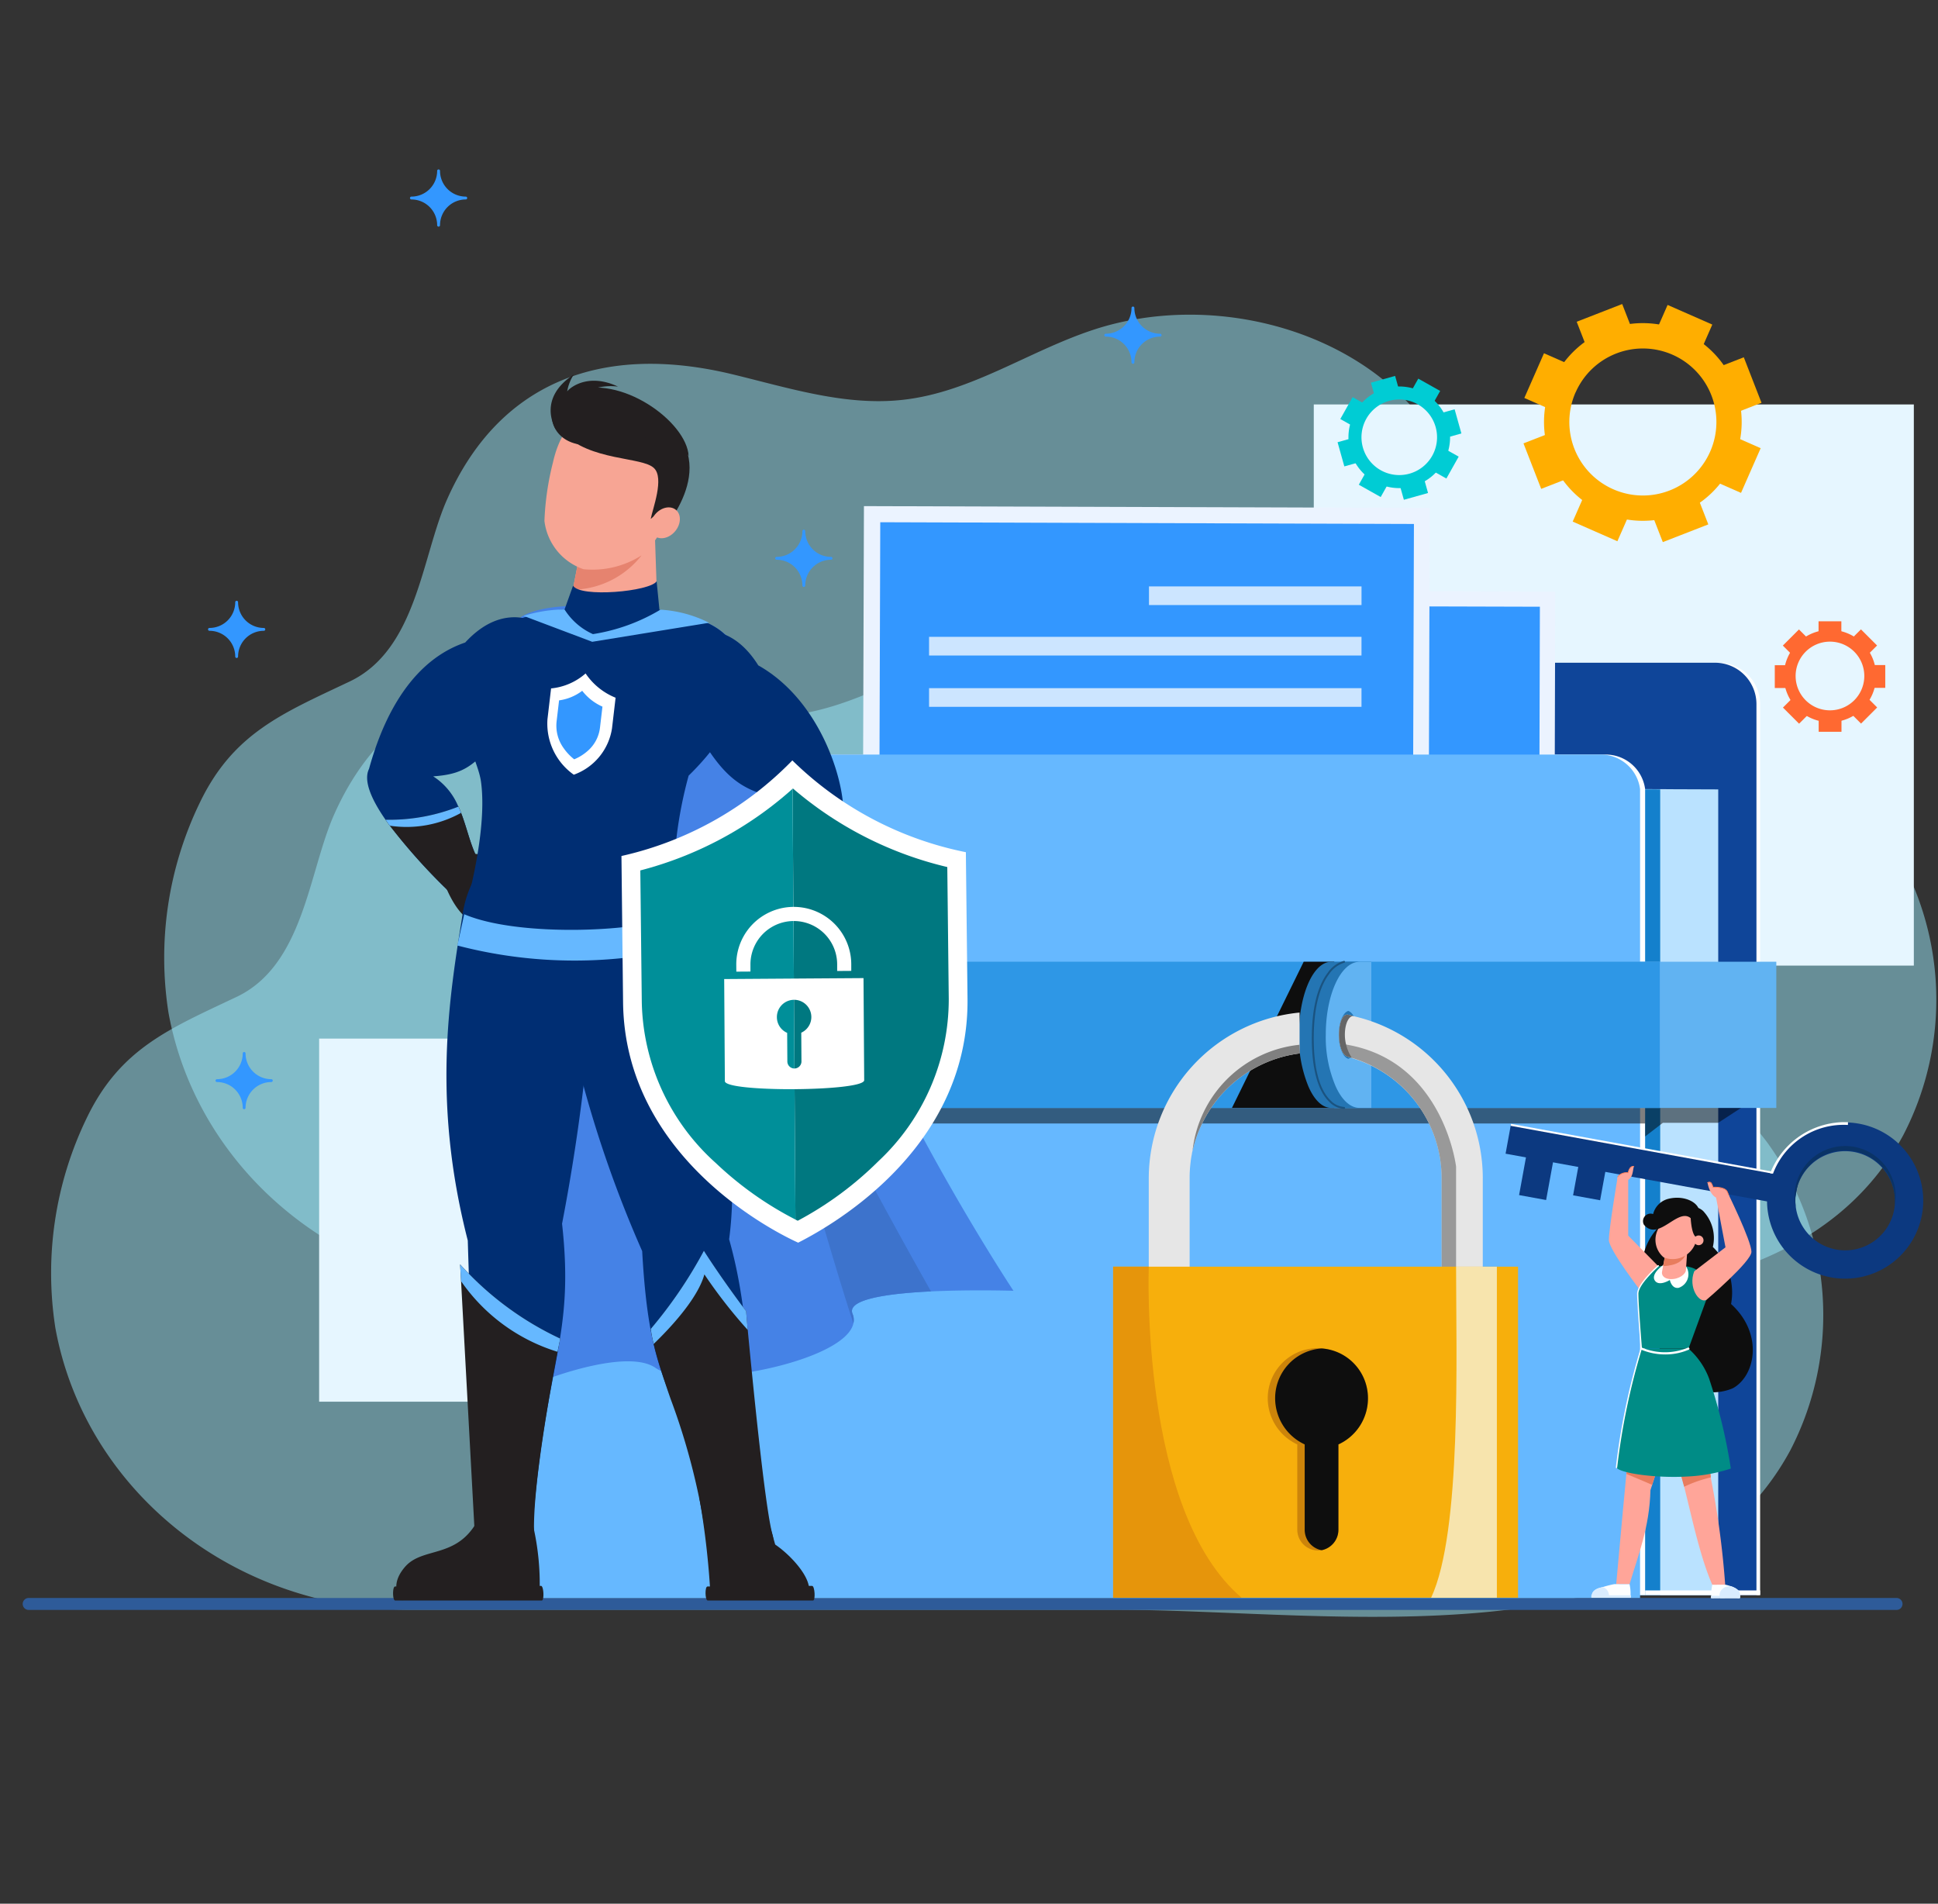 <svg xmlns="http://www.w3.org/2000/svg" viewBox="0 0 150 147.336"><rect x="0" y="0" width="150" height="147.336" fill="#333333" stroke="none"/><defs><style>.cls-2{fill:#9deafc;mix-blend-mode:multiply;opacity:.5}.cls-4{fill:#e6f6ff}.cls-5{fill:#fff}.cls-9{fill:#ebf3ff}.cls-10{fill:#3397ff}.cls-11{fill:#e3eeff}.cls-12{fill:#cce5ff}.cls-13{fill:#66b8ff}.cls-15{fill:#61b3f2}.cls-17{fill:#0e0e0e}.cls-18{fill:#2475b3}.cls-21{fill:#e6e6e6}.cls-31{fill:#002e73}.cls-32{fill:#231f20}.cls-33{fill:#f7a594}.cls-35{fill:#d9ffff}.cls-38{fill:#ffa599}.cls-39{fill:#008c86}.cls-40{fill:#e87c5d}.cls-41{fill:#fdfeff}.cls-42{fill:#d9ecff}.cls-43{fill:#0c3980}.cls-45{fill:#ff7e59}.cls-46{fill:#ffae00}.cls-47{fill:#ff6931}.cls-48{fill:#00ccd4}</style></defs><g style="isolation:isolate"><g id="Layer_1" data-name="Layer 1"><path class="cls-2" d="m47.922 53.373-.027-.007c-10.234-2.462-18.076.743-22.044 9.7-1.964 4.433-2.336 11.618-7.538 14.088S9.3 81.143 6.709 86.538a27.508 27.508 0 0 0-2.421 16.251c2.268 12.445 13.679 21.8 27.458 21.8h54.591c16.842 0 43.116 4.5 52.225-12.328a22.744 22.744 0 0 0-1.824-23.9 28.717 28.717 0 0 0-17.518-10.809c-2.925-.592-6.68.02-9.1-1.8-2.158-1.619-2.8-4.706-3.436-7.055-1.212-4.455-2.8-8.951-5.961-12.581-5.711-6.556-16.149-9-24.747-6.209-5.035 1.634-9.515 4.852-14.813 5.448-4.472.504-8.886-.933-13.241-1.982Z"/><path class="cls-2" d="m56.672 28.965-.027-.007c-10.234-2.458-18.076.742-22.045 9.7-1.964 4.433-2.336 11.618-7.538 14.088s-9.009 3.989-11.6 9.384a27.508 27.508 0 0 0-2.421 16.251c2.268 12.445 13.679 21.8 27.458 21.8h54.588c16.842 0 43.116 4.5 52.225-12.328a22.744 22.744 0 0 0-1.824-23.9 28.715 28.715 0 0 0-17.517-10.815c-2.926-.592-6.681.02-9.105-1.8-2.158-1.619-2.8-4.706-3.436-7.055-1.212-4.455-2.8-8.951-5.961-12.581-5.711-6.556-16.149-9-24.747-6.209-5.035 1.634-9.515 4.852-14.813 5.448-4.468.51-8.882-.927-13.237-1.976Z"/><path d="M146.769 124.6H2.242a.463.463 0 1 1 0-.925h144.527a.463.463 0 1 1 0 .925Z" style="fill:#2e5b99"/><path class="cls-4" transform="rotate(180 124.908 53.017)" d="M101.686 31.302h46.444v43.43h-46.444z"/><path class="cls-4" transform="rotate(180 40.337 94.433)" d="M24.701 80.382h31.272v28.102H24.701z"/><path class="cls-5" d="M95.677 58.4v-3.9a3.206 3.206 0 0 1 3.206-3.207h34.142a3.207 3.207 0 0 1 3.207 3.207v68.95H47.918V58.4Z"/><path d="M95.393 58.4v-3.9a3.207 3.207 0 0 1 3.207-3.208h34.141a3.207 3.207 0 0 1 3.207 3.207v68.951H47.635V58.4Z" style="fill:#0f4599"/><path style="fill:#bae2ff" d="M132.99 61.095v62.356H51.18V60.789l81.81.306z"/><path style="fill:#1480cc" d="M128.499 61.095v62.356h-81.81V60.789l81.81.306z"/><path class="cls-5" d="M43.391 58.4h80.822a3.071 3.071 0 0 1 3.119 2.675v62.376h-88.21V62.658a4.384 4.384 0 0 1 4.269-4.258Z"/><path class="cls-9" transform="rotate(-179.84 96.706 63.672)" d="M73.087 45.722h47.238v35.9H73.087z"/><path class="cls-10" transform="rotate(-179.84 96.73 63.396)" d="M74.32 46.894h44.821v33.003H74.32z"/><path class="cls-11" d="m115.317 77.3-28.803-.081 15.749-15.109 13.054 15.19z"/><path class="cls-11" d="m102.22 77.263-24.201-.068 13.132-12.487 11.069 12.555z"/><circle class="cls-11" cx="93.267" cy="58.749" r="3.336"/><path class="cls-9" transform="rotate(-179.816 88.703 58.283)" d="M66.806 39.241h43.793v38.084H66.806z"/><path class="cls-10" transform="rotate(-179.815 88.728 57.99)" d="M68.075 40.484h41.306v35.011H68.075z"/><path class="cls-12" d="M88.93 45.384h16.451v1.445H88.93z"/><path class="cls-12" transform="rotate(180 88.645 50.01)" d="M71.911 49.287h33.47v1.445h-33.47z"/><path class="cls-12" transform="rotate(180 88.645 53.983)" d="M71.911 53.261h33.47v1.445h-33.47z"/><path class="cls-13" d="M43 58.4h80.822a3.071 3.071 0 0 1 3.119 2.675v62.6H38.733V62.658A4.385 4.385 0 0 1 43 58.4Z"/><path class="cls-5" transform="rotate(180 131.782 123.271)" d="M127.332 123.092h8.9v.359h-8.9z"/><path style="mix-blend-mode:darken;opacity:.5" d="m136.232 84.783-3.242 2.115h-4.283l-1.375 1.058v-1.005h-88.21v-2.168h97.11z"/><path class="cls-15" transform="rotate(180 87.405 80.092)" d="M37.325 74.434h100.16v11.317H37.325z"/><path transform="rotate(180 82.897 80.092)" style="fill:#2e97e6" d="M37.325 74.434h91.143v11.317H37.325z"/><path class="cls-17" d="M103.272 74.434v11.313h-7.92l5.553-11.313h2.367z"/><path class="cls-18" d="M100.535 80.08a10.055 10.055 0 0 0 .733 4c.449 1.043 1.072 1.665 1.762 1.665h2.1V74.438h-2.1c-1.379 0-2.495 2.535-2.495 5.642Zm1.991 1.864c-.393-.125-.7-.895-.7-1.864 0-.945.307-1.715.7-1.84.4.125.7.9.7 1.84.001.969-.305 1.739-.7 1.864Z"/><path d="M101.606 80.08a9.671 9.671 0 0 0 .767 4c.47 1.043 1.122 1.665 1.844 1.665h.916V74.438h-.916c-1.443 0-2.611 2.535-2.611 5.642Zm1.008 0a2.026 2.026 0 0 1 1.007-1.84c.413.125.733.9.733 1.84 0 .969-.32 1.739-.733 1.864a2.039 2.039 0 0 1-1.007-1.864Z" style="fill:#3f9ee6"/><path class="cls-18" d="M101.542 80.08a10.054 10.054 0 0 0 .734 4c.448 1.043 1.072 1.665 1.761 1.665h2.1V74.438h-2.1c-1.379 0-2.495 2.535-2.495 5.642Zm1.992 1.864c-.394-.125-.7-.895-.7-1.864 0-.945.306-1.715.7-1.84.394.125.7.9.7 1.84.001.969-.306 1.739-.7 1.864Z"/><path class="cls-15" d="M102.614 80.08a9.671 9.671 0 0 0 .767 4c.469 1.043 1.122 1.665 1.843 1.665h.916V74.438h-.916c-1.442 0-2.61 2.535-2.61 5.642Zm1.007 0c0-.945.321-1.715.733-1.84.412.125.733.9.733 1.84 0 .969-.321 1.739-.733 1.864-.412-.125-.733-.895-.733-1.864Z"/><path d="M104.027 85.82a1.731 1.731 0 0 1-1.143-.544c-.615-.59-1.349-1.924-1.349-4.925 0-2.859.669-4.331 1.23-5.062a2.258 2.258 0 0 1 1.26-.924.074.074 0 0 1 .025.145 2.176 2.176 0 0 0-1.178.882c-.543.714-1.189 2.154-1.189 4.959 0 2.942.7 4.242 1.3 4.814a1.593 1.593 0 0 0 1.055.508.074.074 0 0 1 .005.147Z" style="fill:#1a5380"/><path class="cls-21" d="M104.353 81.792c.1.025.174.05.273.075-.025.025-.025.025 0 .025a9.7 9.7 0 0 1 6.96 9.271v9.447h3.181v-9.447a12.866 12.866 0 0 0-10.041-12.527 2 2 0 0 0-.373-.1c-.92-.198-.994 3.108 0 3.256ZM100.587 78.367v3.164a9.768 9.768 0 0 0-8.287 7.547 1.016 1.016 0 0 0-.05.248 5.77 5.77 0 0 0-.1.646 9.747 9.747 0 0 0-.074 1.193v9.448h-3.162v-9.448a12.906 12.906 0 0 1 11.673-12.798Z"/><path d="M104.28 80.859c7.46 1.308 8.42 9.43 8.42 9.43v10.324h-1.119v-9.448a9.732 9.732 0 0 0-7.225-9.366c-.317-.1-.515-1.031-.515-1.031s.196.045.439.091Z" style="fill:#999"/><path d="M100.587 80.859v.672a9.768 9.768 0 0 0-8.287 7.547 9.287 9.287 0 0 1 8.287-8.219Z" style="fill:gray"/><path d="M104.353 81.792c.1.025.174.05.273.075a3.352 3.352 0 0 1-.528-1.595c-.05-.97.279-1.625.628-1.636a2 2 0 0 0-.373-.1c-.92-.198-.994 3.108 0 3.256Z" style="fill:#666"/><path style="fill:#f7af0c" d="M86.155 98.034h31.342v25.62H86.155z"/><path d="M102.3 104.363a1.209 1.209 0 0 0-.3-.025 3.879 3.879 0 0 0-3.877 3.889 3.941 3.941 0 0 0 2.287 3.563v6.6A1.609 1.609 0 0 0 102 120a.844.844 0 0 0 .249-.025h.074a1.613 1.613 0 0 0 1.268-1.581v-6.6a3.913 3.913 0 0 0 2.287-3.563 3.855 3.855 0 0 0-3.578-3.868Z" style="fill:#cc840a"/><path class="cls-17" d="M102.3 104.363a3.859 3.859 0 0 0-3.605 3.864 3.941 3.941 0 0 0 2.287 3.563v6.6a1.613 1.613 0 0 0 1.268 1.581h.074a1.613 1.613 0 0 0 1.268-1.581v-6.6a3.913 3.913 0 0 0 2.287-3.563 3.855 3.855 0 0 0-3.579-3.864Z"/><path d="M96.1 123.655h-9.945V98.034h2.759s-.733 18.904 7.186 25.621Z" style="fill:#e6950b"/><path d="M110.768 123.655c2.375-5.083 1.932-18.748 1.932-25.621h3.157v25.621Z" style="fill:#f7e4ad"/><path d="M78.441 99.9s-3.216-.1-6.384.048c-3.292.16-6.536.6-6.072 1.731a1.2 1.2 0 0 1 .066.747c-.662 3.036-12.665 5.306-15.313 3.443-1.977-1.391-7.425.4-9.657 1.362-4.251-28.456-4.37-57.545-.606-59.569s14.2.539 14.2.539 5.288 1.4 7.444 15.862S78.441 99.9 78.441 99.9Z" style="fill:#4582e6"/><path d="M65.985 101.678a1.2 1.2 0 0 1 .066.747C62.8 92.5 55.136 64.156 57.917 71.884c2.667 7.453 11.037 22.548 14.14 28.063-3.292.16-6.536.596-6.072 1.731Z" style="fill:#3d73cc"/><path class="cls-31" d="M40.082 55.185c-3.093 3.783-3.66 4.7-6.554 4.9a5.067 5.067 0 0 1 1.948 2.346h.01c.851 1.863.974 4.039 2.459 5.259l-1.778 1.75-.454.454s-.067-.057-.18-.161a44.386 44.386 0 0 1-5.694-6.29c-1.078-1.551-1.731-3.017-1.277-3.935.738-2.667 2.63-8.143 7.444-9.78 3.159-3.433 6.252-1.589 7.349-.16 1.466 1.909-.01 5.995-3.273 5.617Z"/><path class="cls-32" d="m37.945 67.689-1.778 1.75-.634.293a47.056 47.056 0 0 1-5.363-5.827 14.749 14.749 0 0 1-.331-.463 14.435 14.435 0 0 0 5.637-1.012h.01q.113.242.2.482c.679 1.741.897 3.661 2.259 4.777Z"/><path class="cls-13" d="M35.684 62.912a8.711 8.711 0 0 1-5.514.993 14.749 14.749 0 0 1-.331-.463 14.435 14.435 0 0 0 5.637-1.012h.01q.114.242.198.482Z"/><path class="cls-32" d="M36.612 66.074a6.85 6.85 0 0 1 2.639.722.812.812 0 0 1 .2 1c1.09.613 0 2.991-1.9 3.578s-3.151-3-3.151-3 .286-2.174 2.212-2.3ZM62.172 123.781H55.3a.817.817 0 0 1-.308-.276 63.528 63.528 0 0 0-.864-7.573l4.787-.2L60 119.54c1.6 1.096 3.513 3.447 2.172 4.241Z"/><path class="cls-32" d="M54.779 123.873h8.148c.206 0 .137-1.133-.07-1.133l-8.1.046c-.212 0-.191 1.087.022 1.087Z"/><path class="cls-31" d="M51.939 69.34c1.112 2.993 5.845 16.7 4.494 26.572 1.858 6.563 1.275 12.123 2.95 21.709l-4.878.257c-1.982-11.7-4.164-9.464-4.8-21.047a90.8 90.8 0 0 1-7.173-26.543C41.5 63.61 49.694 60.1 51.939 69.34Z"/><path class="cls-32" d="M54.556 118.376a51.649 51.649 0 0 0-2.66-10.13c-.713-2.043-1.1-3.395-1.3-4.228a8.767 8.767 0 0 1-.225-1.163 34.626 34.626 0 0 0 4.109-6.044c1.492 2.336 3.269 4.673 3.269 4.673s.045.548.126 1.447c.359 3.764 1.327 13.714 1.911 15.823.72 2.611-3.815 4.096-5.23-.378Z"/><path class="cls-13" d="M57.875 102.931a38.225 38.225 0 0 1-3.355-4.3c-.532 1.93-2.766 4.266-3.924 5.382a8.767 8.767 0 0 1-.225-1.163 34.626 34.626 0 0 0 4.109-6.044c1.492 2.336 3.269 4.673 3.269 4.673s.045.553.126 1.452Z"/><path class="cls-31" d="M46.17 70.609a150.887 150.887 0 0 1-2.667 24.1c.983 8.892-1.253 10.549-2.264 23.27l-4.409-.059c-.011-5.163-.31-11.557-.624-21.91-2.776-10.819-1.439-18.788-.4-25.256 1.101-7.343 11.069-9.774 10.364-.145Z"/><path class="cls-32" d="M41.239 117.982a20.062 20.062 0 0 1 .51 5.655l-10.677.208s-1.057-1.029.272-2.573 3.852-.651 5.486-3.349Z"/><path class="cls-32" d="M30.587 123.873h11.344c.207 0 .153-1.133-.054-1.133l-11.3.046c-.209 0-.203 1.087.01 1.087ZM43.36 103.6l-.207 1.022c-.537 2.809-1.978 10.65-1.809 14.178-2 2.393-4.609-.265-4.609-.265l-1.05-19.38-.072-1.3a24.144 24.144 0 0 0 7.747 5.745Z"/><path class="cls-13" d="m43.36 103.6-.207 1.022a14.122 14.122 0 0 1-7.468-5.467l-.072-1.3a24.144 24.144 0 0 0 7.747 5.745Z"/><path class="cls-31" d="M36.131 69.993c0 2.253 16.005 1.6 16.005-.653a32.727 32.727 0 0 1 1.164-9.308c4.8-4.7 4.512-8.35 3.3-10.33-2.1-3.413-12.689-3.22-16.5-1.753-1.515.583-3.548 2.957-4.2 6.741-.334 1.946 1.1 4.212 1.325 5.784.514 3.64-.988 8.996-1.094 9.519Z"/><path class="cls-33" d="M46.108 49.5c.79-.627 3.94-1.595 4.778-2.281l-.186-5.47-3.1-.3a9.232 9.232 0 0 0-2.569.595l-.7 3.6-.154.78c-.348.768.346 1.694 1.931 3.076Z"/><path d="M49.654 42.987a6.921 6.921 0 0 1-5.321 2.656l.6-3.116Z" style="fill:#e6836f"/><path class="cls-33" d="M42.8 35.784a21.676 21.676 0 0 0-.661 4.531 4.513 4.513 0 0 0 3.024 3.739 7.059 7.059 0 0 0 4.816-1.289 15.778 15.778 0 0 0 2.436-4.065c1.184-3.233-1.1-6.068-4-6.723s-4.859.448-5.615 3.807Z"/><path class="cls-32" d="M51.444 40.833c.6-1.064-.2-1.495-1.079-.669.151-.8 1.066-3.154.255-3.934-.915-.9-4.944-.511-7.109-2.768 0 0 1.613-3.537 6.909-1.449 5.98 3.172 1.024 8.82 1.024 8.82Z"/><ellipse class="cls-33" cx="51.48" cy="40.463" rx="1.305" ry="1.014" transform="rotate(-50.277 51.48 40.464)"/><path class="cls-31" d="M44.356 45.327c.529.946 5.975.454 6.466-.34l.3 3.025-5.067 2.874-2.647-2.912Z"/><path class="cls-32" d="M53.3 35.288c-.149-2.648-5.274-6.384-8.95-5-2.48.935-1.9 3.568.261 4.065 1.908.441 7.181-1.841 8.689.935Z"/><path class="cls-32" d="M43.9 30.3a3.386 3.386 0 0 1 .516-1.319c-2.876 1.884-1.445 4.137-1.411 4.233a4.4 4.4 0 0 1 4.829-3.292c-2.489-1.172-3.913.278-3.934.378Z"/><path class="cls-13" d="M35.931 70.757c4.175 1.8 13.821 1.405 16.7.025l.737 2.442a35.893 35.893 0 0 1-17.968-.046Z"/><path class="cls-31" d="M63.87 65.031c-2.762 2.96-8.588 6.337-8.588 6.337L53.494 68.8c1.854-1.022 2.876-3.67 4.644-5.486a6.25 6.25 0 0 1 2.128-1.485c-2.818-.729-4.237-1.429-6.583-5.713-3.282-.227-3.991-4.521-2.2-6.12 1.343-1.2 4.729-2.459 7.207 1.5 4.426 2.487 6.318 7.916 6.555 10.678.214.776-.382 1.788-1.375 2.857Z"/><path class="cls-32" d="M55.1 67.449a6.844 6.844 0 0 0-2.726.227.809.809 0 0 0-.38.948c-1.184.4-.547 2.941 1.218 3.866s3.646-2.372 3.646-2.372.109-2.192-1.758-2.669Z"/><path class="cls-32" d="M63.87 65.031c-.17.18-.35.369-.539.549a50.79 50.79 0 0 1-8.049 5.788L53.494 68.8c1.6-.88 2.573-2.961 3.944-4.683a9.583 9.583 0 0 1 .7-.8 13.539 13.539 0 0 0 5.732 1.714Z"/><path class="cls-13" d="M63.87 65.031c-.17.18-.35.369-.539.549a18.2 18.2 0 0 1-5.893-1.467 9.583 9.583 0 0 1 .7-.8 13.539 13.539 0 0 0 5.732 1.718Z"/><path class="cls-35" d="M47.651 54ZM47.651 54ZM42.651 53.285v-.015.015ZM42.651 53.285v-.015.015Z"/><path class="cls-5" d="M45.325 52.122A5.082 5.082 0 0 0 47.647 54l-.279 2.379a4.542 4.542 0 0 1-2.957 3.58 4.84 4.84 0 0 1-2.037-4.3l.279-2.379a4.734 4.734 0 0 0 2.672-1.158Z"/><path class="cls-10" d="M45.063 53.464a3.8 3.8 0 0 1-1.791.741l-.19 1.616a2.966 2.966 0 0 0 .557 2.1 3.966 3.966 0 0 0 .781.828l.023.018a3.66 3.66 0 0 0 .974-.591 2.824 2.824 0 0 0 1.023-1.871l.19-1.615a4.042 4.042 0 0 1-1.567-1.226Z"/><path class="cls-13" d="M43.693 47.166a5.02 5.02 0 0 0 2.2 1.912 14.518 14.518 0 0 0 5.225-1.893 9.629 9.629 0 0 1 3.767 1.015l-9.047 1.472-5.314-2.006a11.146 11.146 0 0 1 3.169-.5Z"/><path class="cls-35" d="M74.775 65.941ZM74.775 65.941ZM48.084 66.235ZM48.084 66.235Z"/><path class="cls-5" d="M61.327 58.851a26.649 26.649 0 0 0 13.432 7.105c0 .353.026 2.309.126 11.325.134 12.028-11.327 17.981-13.107 18.895-1.735-.781-13.419-6.573-13.553-18.6L48.1 66.25a26.509 26.509 0 0 0 13.227-7.399Z"/><path d="M61.373 61.025a28.3 28.3 0 0 0 11.947 6.08l.113 10.195a17.157 17.157 0 0 1-5.449 12.575 26.469 26.469 0 0 1-6.239 4.605l-.178-.09-.221-33.338Z" style="fill:#007880"/><path d="m61.346 61.048.221 33.338A26.485 26.485 0 0 1 55.4 90.01a17.162 17.162 0 0 1-5.726-12.452l-.114-10.191a28.3 28.3 0 0 0 11.786-6.319Z" style="fill:#008f99"/><path class="cls-5" d="m56.052 75.773.052 7.9c.006.879 10.79.808 10.784-.071l-.053-7.902Zm4.079 2.953a1.333 1.333 0 1 1 1.886 1.2l.015 2.243a.546.546 0 0 1-1.091.007l-.015-2.238a1.323 1.323 0 0 1-.795-1.212ZM56.992 75.2l1.092-.007v-.532a3.356 3.356 0 0 1 6.712-.044v.532l1.091-.008v-.531a4.448 4.448 0 0 0-8.9.058Z"/><path class="cls-17" d="M131.908 93.822a3.03 3.03 0 0 1 .665 2.687 4.906 4.906 0 0 1 1.41 4.415c2.523 2.288 1.9 5.556.142 6.517a3.9 3.9 0 0 1-5.143-2.093c-1.606-2.684-3.174-7.695-.647-10.329-.535-1.853 2.846-2.154 3.573-1.197Z"/><path class="cls-38" d="m128.515 98.164-2.493-2.533v-4.384l-.823-.109s-.674 3.987-.672 4.835c0 .752 2.526 4.022 2.526 4.022Z"/><path class="cls-39" d="m132.068 100.593-1.376 3.779h-3.651s-.239-2.336-.289-3.579a4.827 4.827 0 0 1 .006-.666c.122-.9 1.6-2.119 1.6-2.119A.153.153 0 0 0 128.4 98c.294-.033 2.3-.255 3.029.361.778.668.639 2.232.639 2.232Z"/><path class="cls-38" d="M131.841 109.006h-3.25a16.7 16.7 0 0 0 .574 1.971c1.322 3.625 1.968 8.478 3.364 11.675 0 0 .6.311 1 0a68.252 68.252 0 0 0-1.037-7.883c-.273-1.159-.163-3.93-.651-5.763Z"/><path class="cls-38" d="M126.375 109.006c-.421 4.02-1.2 12.7-1.281 13.6l1.033.006c.677-2.3 1.541-4.365 1.617-7.284.527-1.6 1.4-4.306 2.062-6.32Z"/><path class="cls-40" d="m131.929 109.808-2.453.2-.595.049-2.634.219a363.259 363.259 0 0 0-.366 3.8c.792.328 1.9.8 1.994.845l1.29-3.949c.377 1.231.839 2.839 1.188 4.095a9.786 9.786 0 0 1 2.066-.724c-.129-1.449-.288-3.121-.49-4.535Z"/><path class="cls-38" d="m131.134 98.389 2.417-1.853-.772-4.081.881-.271s1.905 3.853 1.9 4.7c0 .753-3.495 3.729-3.495 3.729-.565.271-1.422-.993-.931-2.224Z"/><path class="cls-5" d="M128.742 97.9s-1.027.7-.644 1.228c.331.452 1.146-.063 1.146-.063s.137.7.684.606a1.109 1.109 0 0 0 .6-1.617 2.03 2.03 0 0 0-1.786-.154Z"/><path class="cls-38" d="M130.489 98.287c0 .3-.508.744-1.216.708-.45-.022-.7-.277-.629-.593l.078-.405.216-1.155 1.65.045Z"/><path class="cls-40" d="M130.475 97.1c-.227.476-.677.841-1.753.894l.216-1.155 1.532.045Z"/><path class="cls-38" d="M131.23 96.2a1.876 1.876 0 0 1-2.458 1.117 1.769 1.769 0 0 1-.331-2.362 1.656 1.656 0 0 1 2.517-1.639c.934.542.871 1.784.272 2.884Z"/><path class="cls-39" d="M133.965 113.66a12.7 12.7 0 0 1-3.4.616c-2.425.139-5.209-.263-5.458-.7a57.438 57.438 0 0 1 1.934-9.2h3.646a5.775 5.775 0 0 1 1.6 2.33 42.279 42.279 0 0 1 1.678 6.954Z"/><path class="cls-41" d="M123.228 123.65c0-.013.613-.014 1.27-.011.755 0 1.695.011 1.695.011a3.421 3.421 0 0 0-.066-1.04l-1.183-.006a7.966 7.966 0 0 0-.9.23c-.038.012-.079.02-.12.03-.924.213-.696.812-.696.786Z"/><path class="cls-42" d="M123.228 123.65c0-.013.613-.014 1.27-.011a.594.594 0 0 0 .031-.189.662.662 0 0 0-.488-.616c-.038.011-.079.02-.12.03-.921.213-.693.812-.693.786Z"/><path class="cls-42" transform="rotate(180 124.7 123.558)" d="M123.167 123.464h3.066v.186h-3.066z"/><path class="cls-41" d="m132.462 123.692.691-.007c.606-.006 1.4-.011 1.478.007.212-.511-.227-.773-.63-.917-.172-.061-.338-.1-.445-.129l-1.028.006a3.421 3.421 0 0 0-.066 1.04Z"/><path class="cls-42" d="M132.421 123.506h2.271v.186h-2.271z"/><path class="cls-42" d="M133.153 123.685c.606-.006 1.4-.011 1.478.007.212-.511-.227-.773-.63-.917a.838.838 0 0 0-.722.238.578.578 0 0 0-.126.672Z"/><path class="cls-5" d="M128.9 104.826a4.792 4.792 0 0 1-1.892-.378.083.083 0 0 1-.039-.111.084.084 0 0 1 .111-.039 4.619 4.619 0 0 0 3.574 0 .084.084 0 0 1 .067.153 4.52 4.52 0 0 1-1.821.375Z"/><path class="cls-17" d="M127.233 94.78c1.135 1.356 2.624-1.348 3.625-.5 0 0 .089 2.028.77 1.346.213-.254.452-1.452-.115-1.851.014-.655-1.077-1.3-2.353-1a1.625 1.625 0 0 0-1.21 1.189.583.583 0 0 0-.717.816Z"/><path class="cls-43" transform="rotate(10.348 127.882 90.187)" d="M116.554 89.041h22.669v2.302h-22.669z"/><path class="cls-5" transform="rotate(10.348 128.083 89.089)" d="M116.755 89.015h22.669v.153h-22.669z"/><path class="cls-43" d="M143.9 86.971A6.045 6.045 0 1 0 148.76 94a6.049 6.049 0 0 0-4.86-7.029Zm2.737 6.452c0 .06-.016.126-.027.186a3.856 3.856 0 0 1-7.61-.147 3.784 3.784 0 0 1 .022-1.241 3.857 3.857 0 0 1 7.618 1.179.045.045 0 0 1-.006.023Z"/><path class="cls-43" transform="rotate(10.348 119.018 90.483)" d="M117.961 88.256h2.127v4.464h-2.127z"/><path class="cls-43" transform="rotate(10.348 123.104 91.032)" d="M122.044 89.347h2.127v3.383h-2.127z"/><path d="M146.64 93.4a3.857 3.857 0 0 0-7.622-1.175 3.784 3.784 0 0 0-.018 1.237 3.628 3.628 0 0 1-.1-.853 3.912 3.912 0 0 1 7.824 0 3.772 3.772 0 0 1-.084.791Z" style="fill:#0a3366"/><path class="cls-5" d="M143.033 86.851a6.215 6.215 0 0 0-6.022 3.953l.217.035a5.835 5.835 0 0 1 5.8-3.773Z"/><path class="cls-38" d="M125.965 91.333s.323-.078.412-.631.1-.425.1-.425-.3-.157-.465.482c-.478-.032-.86.195-.834.5.022.193.729.16.787.074Z"/><path class="cls-45" d="m125.226 91.1-.046-.029a.9.9 0 0 1 .813-.339c.092-.362.266-.532.492-.48l-.012.053c-.251-.058-.374.219-.433.462l-.005.022h-.022a.869.869 0 0 0-.787.311Z"/><path class="cls-38" d="M132.826 92.682s-.476-.159-.664-1.149c.306-.218.426.357.426.357a2.205 2.205 0 0 1 .871.131c.187.085.232.188.337.453.269.57-.97.208-.97.208Z"/><path class="cls-45" d="M133.791 92.5a.029.029 0 0 1-.026-.018s-.035-.089-.1-.242c-.2-.388-1.062-.323-1.071-.323h-.022l-.006-.021a1.977 1.977 0 0 0-.121-.294.139.139 0 0 0-.081-.074.282.282 0 0 0-.185.027.027.027 0 0 1-.026-.048.333.333 0 0 1 .227-.031.19.19 0 0 1 .114.1 2.183 2.183 0 0 1 .118.281c.142-.008.9-.035 1.1.355.071.156.106.246.106.247a.026.026 0 0 1-.015.035Z"/><circle class="cls-38" cx="131.475" cy="95.995" r=".377"/><path class="cls-5" d="M125.112 113.627a.052.052 0 0 1-.047-.057 52.5 52.5 0 0 1 1.919-9.22c-.017-.2-.271-3.361-.273-4.223 0-.779 1.538-2.137 1.6-2.194a.052.052 0 1 1 .068.078c-.016.014-1.57 1.384-1.568 2.116 0 .882.271 4.191.274 4.224v.02a52.529 52.529 0 0 0-1.917 9.209.053.053 0 0 1-.056.047Z"/><path class="cls-46" d="M120.152 29.58a7.65 7.65 0 1 0 10.082-3.925 7.65 7.65 0 0 0-10.082 3.925Zm1.8.789a5.689 5.689 0 1 1 2.919 7.5 5.69 5.69 0 0 1-2.924-7.5Z"/><path class="cls-46" transform="rotate(-156.272 130.295 25.513)" d="M128.406 24.253h3.779v2.519h-3.779z"/><path class="cls-46" transform="rotate(-111.272 134.481 29.87)" d="M132.592 28.61h3.779v2.519h-3.779z"/><path class="cls-46" transform="rotate(-66.272 134.36 35.91)" d="M132.471 34.651h3.779v2.52h-3.779z"/><path class="cls-46" transform="rotate(-21.272 130.005 40.095)" d="M128.114 38.837h3.779v2.52h-3.779z"/><path class="cls-46" transform="rotate(23.728 123.963 39.975)" d="M122.073 38.716h3.779v2.52h-3.779z"/><path class="cls-46" transform="rotate(68.728 119.777 35.618)" d="M117.887 34.359h3.779v2.52h-3.779z"/><path class="cls-46" transform="rotate(113.728 119.897 29.577)" d="M118.008 28.318h3.779v2.519h-3.779z"/><path class="cls-46" transform="rotate(158.728 124.254 25.391)" d="M122.365 24.132h3.779v2.52h-3.779z"/><path class="cls-47" d="M138.064 52.319a3.574 3.574 0 1 0 3.573-3.573 3.573 3.573 0 0 0-3.573 3.573Zm.916 0a2.658 2.658 0 1 1 2.657 2.657 2.657 2.657 0 0 1-2.657-2.657Z"/><path class="cls-47" transform="rotate(180 141.637 48.674)" d="M140.754 48.085h1.765v1.177h-1.765z"/><path class="cls-47" transform="rotate(-135 144.245 49.75)" d="M143.363 49.161h1.765v1.177h-1.765z"/><path class="cls-47" transform="rotate(-90 145.329 52.355)" d="M144.447 51.767h1.765v1.177h-1.765z"/><path class="cls-47" transform="rotate(-45.001 144.251 54.964)" d="M143.37 54.375h1.765v1.177h-1.765z"/><path class="cls-47" d="M140.765 55.459h1.765v1.177h-1.765z"/><path class="cls-47" transform="rotate(45 139.04 54.971)" d="M138.156 54.383h1.765v1.177h-1.765z"/><path class="cls-47" transform="rotate(90 137.955 52.366)" d="M137.073 51.777h1.765v1.177h-1.765z"/><path class="cls-47" transform="rotate(135 139.031 49.757)" d="M138.149 49.169h1.765v1.177h-1.765z"/><path class="cls-48" d="M104.515 34.905a3.933 3.933 0 1 0 2.727-4.848 3.933 3.933 0 0 0-2.727 4.848Zm.971-.272a2.925 2.925 0 1 1 3.6 2.028 2.924 2.924 0 0 1-3.6-2.028Z"/><path class="cls-48" transform="rotate(164.354 107.22 29.98)" d="M106.248 29.333h1.943v1.295h-1.943z"/><path class="cls-48" transform="rotate(-150.645 110.304 30.346)" d="M109.333 29.699h1.943v1.295h-1.943z"/><path class="cls-48" transform="rotate(-105.645 112.226 32.787)" d="M111.255 32.139h1.943v1.295h-1.943z"/><path class="cls-48" transform="rotate(-60.646 111.86 35.871)" d="M110.889 35.224h1.943v1.295h-1.943z"/><path class="cls-48" transform="rotate(-15.645 109.423 37.794)" d="M108.448 37.146h1.943v1.295h-1.943z"/><path class="cls-48" transform="rotate(29.354 106.336 37.428)" d="M105.364 36.78h1.943v1.295h-1.943z"/><path class="cls-48" transform="rotate(74.354 104.413 34.987)" d="M103.441 34.34h1.943v1.295h-1.943z"/><path class="cls-48" transform="rotate(119.355 104.78 31.902)" d="M103.808 31.255h1.943v1.295h-1.943z"/><path class="cls-10" d="M89.789 25.829a1.993 1.993 0 0 1-1.989-1.993.11.11 0 0 0-.11-.11.111.111 0 0 0-.111.11 1.993 1.993 0 0 1-1.993 1.993.11.11 0 0 0-.11.11.11.11 0 0 0 .11.11 1.993 1.993 0 0 1 1.993 1.994.111.111 0 0 0 .111.11.11.11 0 0 0 .11-.11 1.993 1.993 0 0 1 1.993-1.994.11.11 0 0 0 .11-.11.11.11 0 0 0-.114-.11ZM20.421 48.6a1.993 1.993 0 0 1-1.994-1.993.11.11 0 0 0-.11-.11.11.11 0 0 0-.11.11 1.993 1.993 0 0 1-1.994 1.993.11.11 0 0 0-.11.11.111.111 0 0 0 .11.111 1.993 1.993 0 0 1 1.994 1.993.11.11 0 0 0 .11.11.11.11 0 0 0 .11-.11 1.993 1.993 0 0 1 1.994-1.993.111.111 0 0 0 .11-.111.11.11 0 0 0-.11-.11ZM64.319 43.1a1.994 1.994 0 0 1-1.994-1.993.111.111 0 0 0-.11-.111.111.111 0 0 0-.11.111 1.994 1.994 0 0 1-1.993 1.993.111.111 0 0 0-.111.11.111.111 0 0 0 .111.11 1.994 1.994 0 0 1 1.993 1.994.11.11 0 0 0 .11.11.11.11 0 0 0 .11-.11 1.994 1.994 0 0 1 1.994-1.994.11.11 0 0 0 .11-.11.11.11 0 0 0-.11-.11ZM36.05 15.216a1.993 1.993 0 0 1-1.993-1.993.11.11 0 0 0-.11-.11.111.111 0 0 0-.111.11 1.993 1.993 0 0 1-1.993 1.993.111.111 0 0 0-.11.111.11.11 0 0 0 .11.11 1.993 1.993 0 0 1 1.993 1.993.111.111 0 0 0 .111.11.11.11 0 0 0 .11-.11 1.993 1.993 0 0 1 1.993-1.993.11.11 0 0 0 .11-.11.111.111 0 0 0-.11-.111ZM21 83.524a1.994 1.994 0 0 1-1.993-1.994.11.11 0 0 0-.11-.11.11.11 0 0 0-.11.11 1.994 1.994 0 0 1-1.994 1.994.11.11 0 0 0-.11.11.11.11 0 0 0 .11.11 1.994 1.994 0 0 1 1.994 1.993.111.111 0 0 0 .11.111.111.111 0 0 0 .11-.111A1.994 1.994 0 0 1 21 83.744a.111.111 0 0 0 .111-.11.111.111 0 0 0-.111-.11Z"/></g></g></svg>